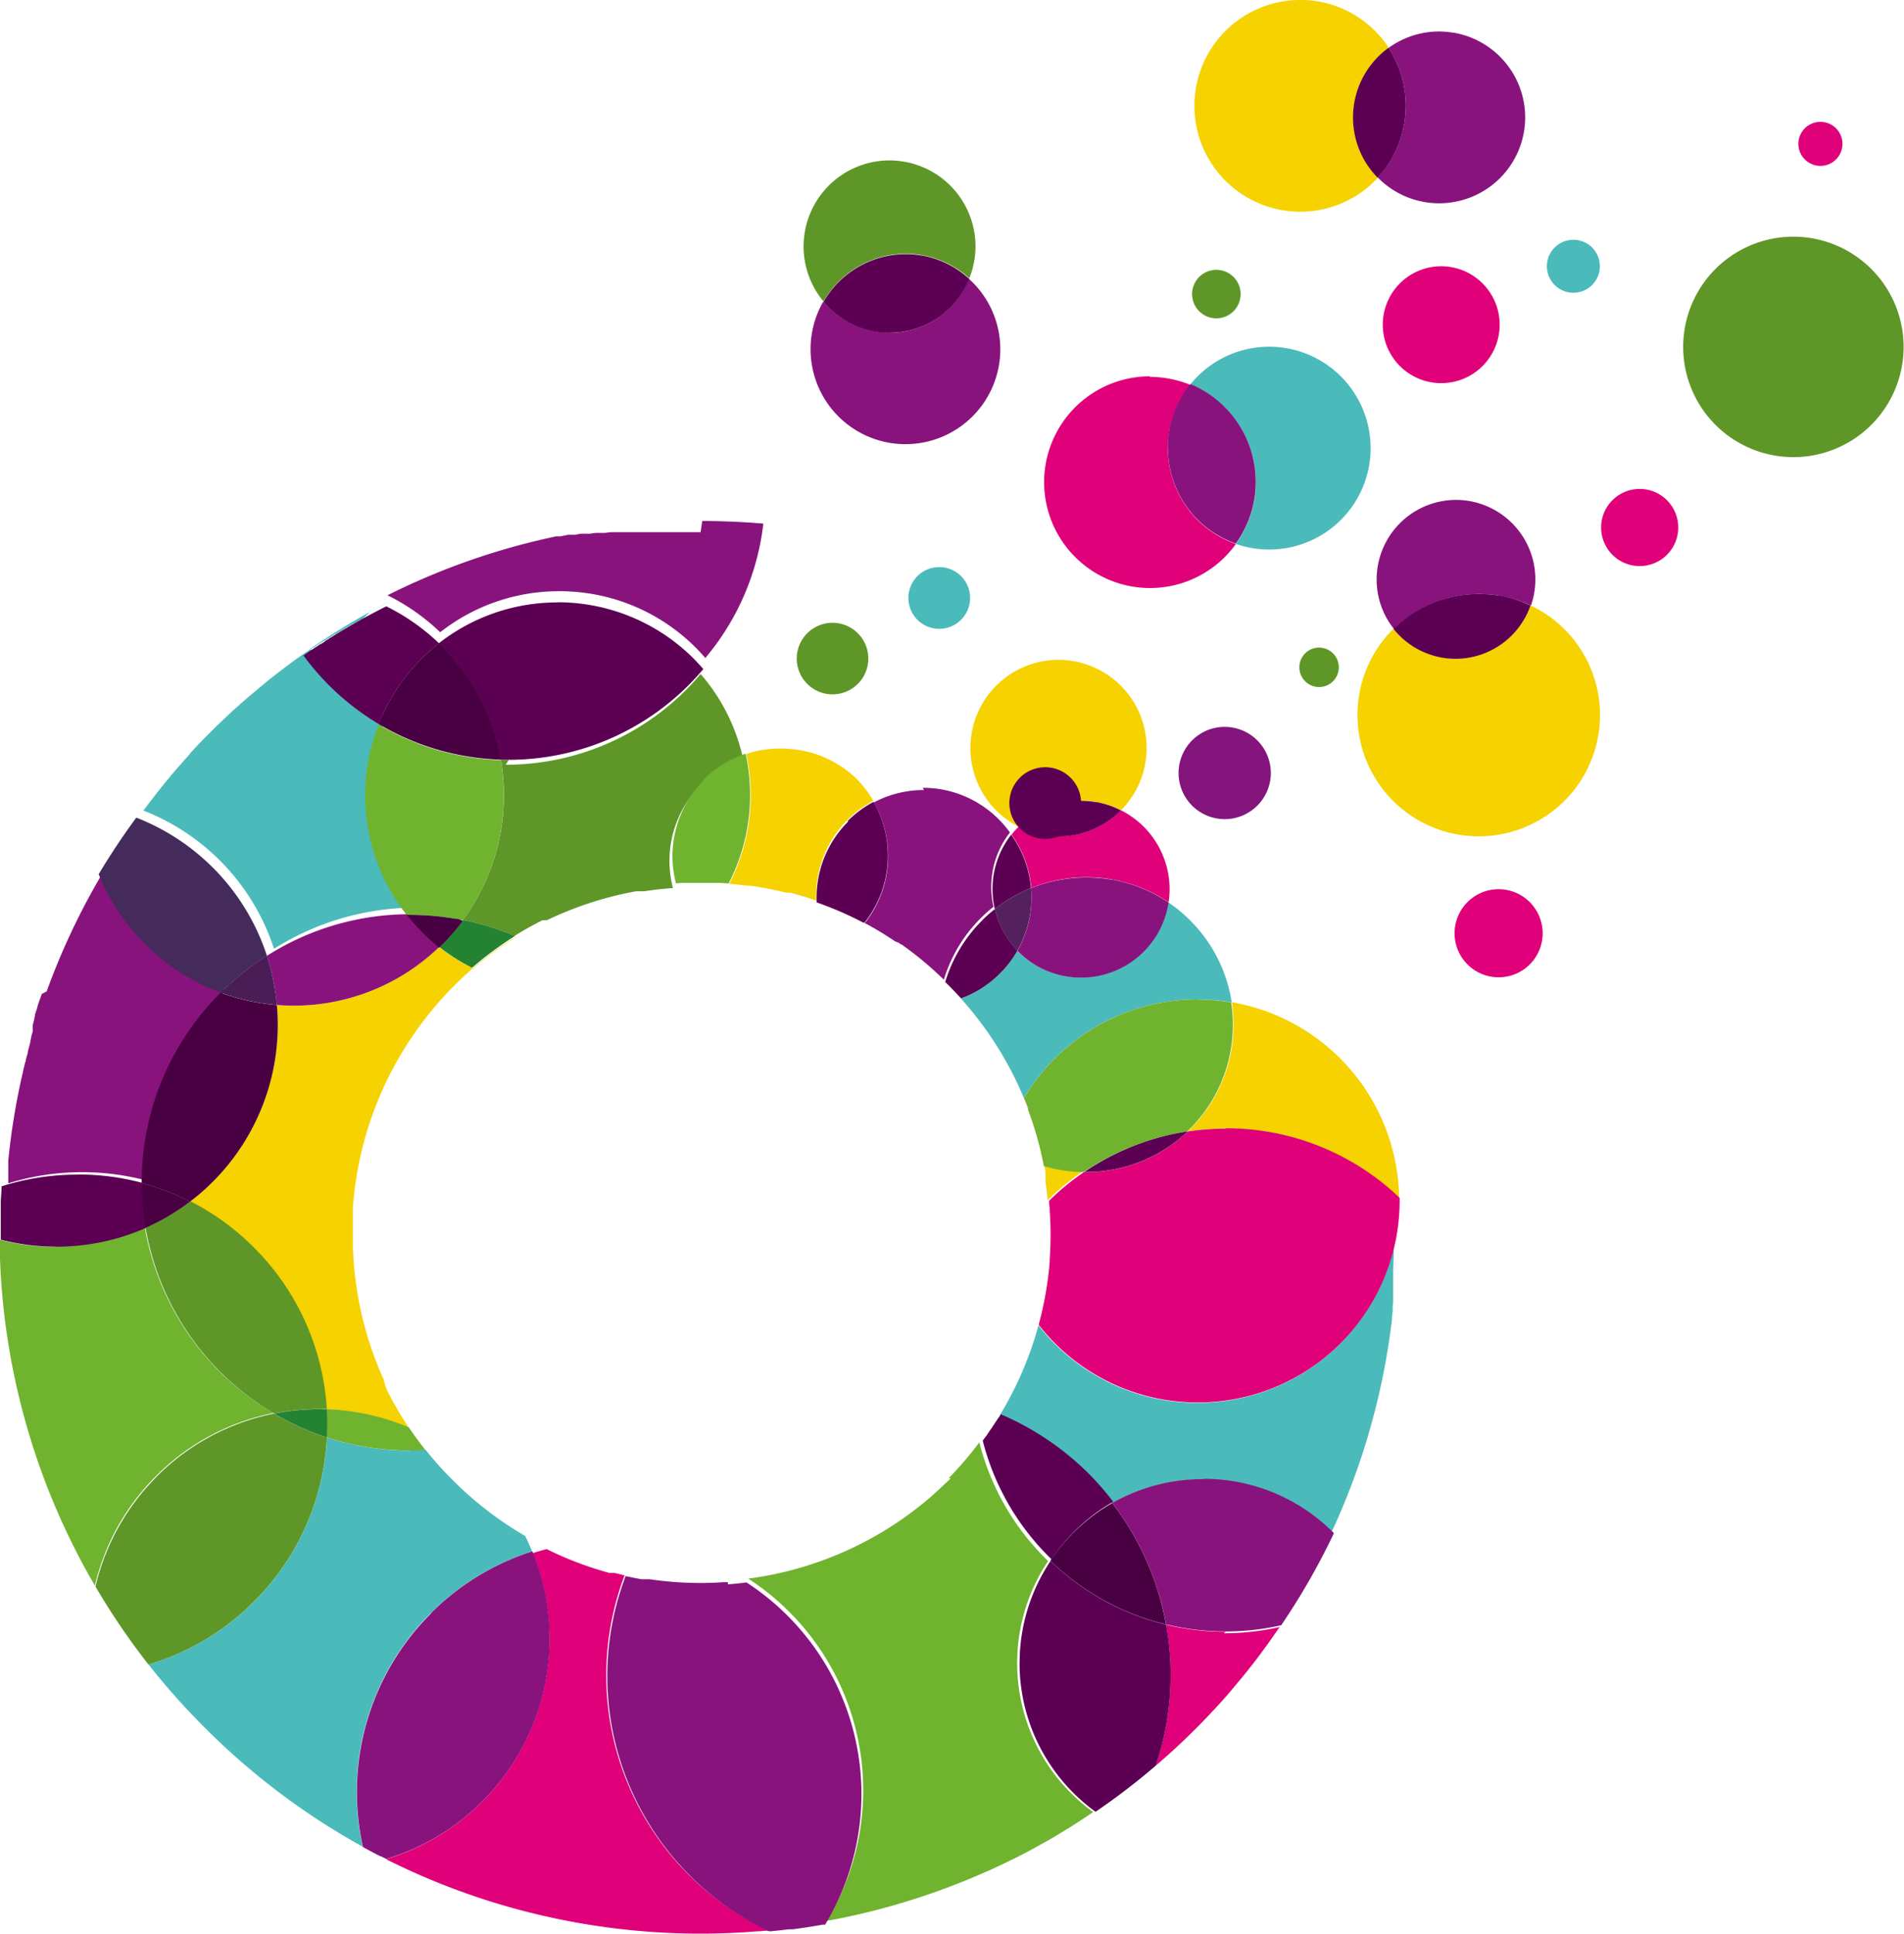 <svg xmlns="http://www.w3.org/2000/svg" xmlns:xlink="http://www.w3.org/1999/xlink" width="23.945" height="24.314" viewBox="0 0 23.945 24.314"><defs><radialGradient id="a" cx="1.5" cy="0.96" r="0.41" gradientTransform="translate(-0.02) scale(1.04 1)" gradientUnits="objectBoundingBox"><stop offset="0" stop-color="#56326b"/><stop offset="0.642" stop-color="#543169"/><stop offset="0.873" stop-color="#4d2e62"/><stop offset="1" stop-color="#452b5b"/></radialGradient><radialGradient id="b" cx="-0.5" cy="1.5" r="0.827" gradientTransform="translate(-0.355) scale(1.71 1)" gradientUnits="objectBoundingBox"><stop offset="0" stop-color="#582160"/><stop offset="0.859" stop-color="#56205e"/><stop offset="1" stop-color="#54205d"/></radialGradient><radialGradient id="c" cx="1.5" cy="0.6" r="0.523" gradientTransform="translate(0.063) scale(0.874 1)" gradientUnits="objectBoundingBox"><stop offset="0" stop-color="#582064"/><stop offset="0.668" stop-color="#561f62"/><stop offset="0.908" stop-color="#4f1e5b"/><stop offset="1" stop-color="#4a1d57"/></radialGradient></defs><path d="M195.167,245.156h-.006a1.14,1.14,0,0,0-.183-.016h0a1.083,1.083,0,0,0-.636.207,1.323,1.323,0,0,1,.217.729h0a1.328,1.328,0,0,1-.352.9h0a1.078,1.078,0,0,0,.772.324h0a1.081,1.081,0,0,0,1.082-1.081h0A1.082,1.082,0,0,0,195.167,245.156Z" transform="translate(-176.88 -244.744)" fill="#89137d" fill-rule="evenodd"/><path d="M207.614,271.092a.485.485,0,1,1-.485-.485A.485.485,0,0,1,207.614,271.092Z" transform="translate(-186.508 -264.459)" fill="#e0007a" fill-rule="evenodd"/><path d="M175.185,288.49h0a1.105,1.105,0,0,1-.787.328h0a1.1,1.1,0,0,1-.5-.121h0a1.192,1.192,0,0,0-.089.1h0a1.342,1.342,0,0,1,.249.67h0a1.858,1.858,0,0,1,.694-.134h0a1.847,1.847,0,0,1,1.032.314h0a1.114,1.114,0,0,0,.013-.166h0A1.113,1.113,0,0,0,175.185,288.49Z" transform="translate(-161.088 -278.302)" fill="#e0007a" fill-rule="evenodd"/><path d="M199.591,293.441a.554.554,0,1,1-.554-.554A.555.555,0,0,1,199.591,293.441Z" transform="translate(-180.19 -281.706)" fill="#e0007a" fill-rule="evenodd"/><path d="M190.344,279.686a.248.248,0,1,1-.248-.248A.248.248,0,0,1,190.344,279.686Z" transform="translate(-173.507 -271.295)" fill="#5e9728" fill-rule="evenodd"/><path d="M195.962,258.946a.735.735,0,1,1-.735-.735A.735.735,0,0,1,195.962,258.946Z" transform="translate(-177.102 -254.863)" fill="#e0007a" fill-rule="evenodd"/><path d="M172.634,280.119h-.012a1.109,1.109,0,0,0-1.1,1.106h0v.007a1.11,1.11,0,0,0,.606.985,1.11,1.11,0,0,1,.788-.327h0a1.106,1.106,0,0,1,.5.12h0a1.108,1.108,0,0,0,.322-.782h0a1.11,1.11,0,0,0-.915-1.092h0a1.142,1.142,0,0,0-.187-.017Z" transform="translate(-159.318 -271.822)" fill="#f5d200" fill-rule="evenodd"/><path d="M175.188,287.977h-.011a1.1,1.1,0,0,0-.188-.016h0a.451.451,0,1,0-.285.448h0a1.109,1.109,0,0,0,.787-.328h0A1.12,1.12,0,0,0,175.188,287.977Z" transform="translate(-161.394 -277.891)" fill="#5c0053" fill-rule="evenodd"/><path d="M184.484,258.7a.305.305,0,1,1-.305-.3A.305.305,0,0,1,184.484,258.7Z" transform="translate(-168.882 -255.007)" fill="#5e9728" fill-rule="evenodd"/><path d="M163.5,252.336H163.5a1.124,1.124,0,0,0-.178-.016h-.01a1.082,1.082,0,0,0-1.076,1.081h0a1.079,1.079,0,0,0,.251.693h0a1.193,1.193,0,0,1,1.033-.6h0a1.188,1.188,0,0,1,.8.308h0a1.075,1.075,0,0,0,.078-.4h0A1.081,1.081,0,0,0,163.5,252.336Z" transform="translate(-152.13 -250.303)" fill="#5e9728" fill-rule="evenodd"/><path d="M218.183,250.449a.277.277,0,1,1-.277-.277A.277.277,0,0,1,218.183,250.449Z" transform="translate(-195.012 -248.64)" fill="#e0007a" fill-rule="evenodd"/><path d="M194.317,277.757a1,1,0,0,1-.781-.376h0a1.519,1.519,0,0,0-.454,1.086h0a1.525,1.525,0,0,0,1.513,1.525h.025a1.525,1.525,0,0,0,1.512-1.525h0a1.525,1.525,0,0,0-.872-1.378h0a1,1,0,0,1-.942.669Z" transform="translate(-176.01 -269.476)" fill="#f5d200" fill-rule="evenodd"/><path d="M204.3,257.071a.333.333,0,1,1-.333-.333A.333.333,0,0,1,204.3,257.071Z" transform="translate(-184.18 -253.723)" fill="#4bbabb" fill-rule="evenodd"/><path d="M162.77,278.508a.45.45,0,1,1-.45-.45A.45.45,0,0,1,162.77,278.508Z" transform="translate(-151.85 -270.227)" fill="#5e9728" fill-rule="evenodd"/><path d="M168.857,275.345a.388.388,0,1,1-.388-.388A.387.387,0,0,1,168.857,275.345Z" transform="translate(-156.657 -267.826)" fill="#4bbabb" fill-rule="evenodd"/><path d="M184.782,262.69h-.019a1.272,1.272,0,0,0-.981.473,1.331,1.331,0,0,1,.822,1.23h0a1.323,1.323,0,0,1-.25.776h0a1.27,1.27,0,0,0,.419.071h0a1.275,1.275,0,0,0,1.275-1.258h0v-.033A1.276,1.276,0,0,0,185,262.71h0a1.272,1.272,0,0,0-.215-.02Z" transform="translate(-168.811 -258.33)" fill="#4bbabb" fill-rule="evenodd"/><path d="M184.279,284.433a.58.58,0,1,1-.58-.581A.58.58,0,0,1,184.279,284.433Z" transform="translate(-168.297 -274.712)" fill="#83157d" fill-rule="evenodd"/><path d="M163.627,259.575a1.079,1.079,0,0,1-.83-.388h0a1.189,1.189,0,0,0-.16.6h0a1.193,1.193,0,0,0,1.193,1.193h0a1.193,1.193,0,0,0,1.193-1.193h0a1.189,1.189,0,0,0-.393-.884h0a1.082,1.082,0,0,1-1,.677Z" transform="translate(-152.443 -255.395)" fill="#89137d" fill-rule="evenodd"/><path d="M164.586,257.553h-.006a1.191,1.191,0,0,0-.2-.017h0a1.193,1.193,0,0,0-1.033.6h0a1.077,1.077,0,0,0,.82.388h.021a1.082,1.082,0,0,0,.992-.676h0A1.187,1.187,0,0,0,164.586,257.553Z" transform="translate(-152.99 -254.34)" fill="#5c0053" fill-rule="evenodd"/><path d="M158.981,285.068h-.007a1.357,1.357,0,0,0-.229-.019h0a1.354,1.354,0,0,0-.429.069,2.428,2.428,0,0,1-.214,1.632h0c.072.006.143.014.215.023h.007l.013,0h0l.018,0h.007a4.577,4.577,0,0,1,.453.088h0l.008,0h0l.012,0h0l.014,0h0l.018,0h0c.11.029.221.063.329.1h0a1.347,1.347,0,0,1,.394-1.015h0a1.344,1.344,0,0,1,.324-.239h0a1.346,1.346,0,0,0-.217-.283h0A1.348,1.348,0,0,0,158.981,285.068Z" transform="translate(-148.931 -275.637)" fill="#f5d200" fill-rule="evenodd"/><path d="M140.84,329.582a2.892,2.892,0,0,1-.63,3.145h0a2.877,2.877,0,0,1-1.207.723h0a8.821,8.821,0,0,0,4.678.906h0l.024,0h0l.106-.009a3.545,3.545,0,0,1-1-.7h0a3.548,3.548,0,0,1-.808-3.766h0l-.126-.03h0l-.012,0h0l-.009,0h0l-.01,0h0l-.016,0h0l-.016,0h0a4.355,4.355,0,0,1-.791-.3h0c-.06.015-.119.033-.178.051Z" transform="translate(-134.148 -310.072)" fill="#e0007a" fill-rule="evenodd"/><path d="M118.212,311.976a2.791,2.791,0,0,1-.7-.088c0,.006,0,.011,0,.017h0a.017.017,0,0,0,0,0h0c0,.008,0,.016,0,.024h0v.006h0c0,.012,0,.024,0,.036h0s0,.009,0,.013h0c0,.005,0,.011,0,.016h0c0,.006,0,.012,0,.017h0v.013h0c0,.009,0,.019,0,.029h0v0h0c0,.011,0,.022,0,.033h0a.04.04,0,0,0,0,.005h0c0,.01,0,.021,0,.031h0v0h0a8.8,8.8,0,0,0,1.193,4.108h0a2.878,2.878,0,0,1,.77-1.379h0a2.878,2.878,0,0,1,1.474-.791h0a3.371,3.371,0,0,1-1.616-2.336,2.8,2.8,0,0,1-1.13.238Z" transform="translate(-117.512 -296.298)" fill="#70b32f" fill-rule="evenodd"/><path d="M143.86,281.78h-.1a2.643,2.643,0,0,1-.476,2.013h0a3.34,3.34,0,0,1,.649.2c.087-.055.176-.106.267-.154h0l.014-.007h0l.013-.007h0l.013-.007h0l.013-.006h0l0,0h0l.012-.006h0l0,0h0l.01-.005h0l0,0h0l.01-.005h0l.006,0h0l.009,0h0l.007,0h0l.007,0h0l.008,0h0l.006,0h0l.009,0h0l0,0h0l.011-.005h0l0,0h0l.012-.005h0a4.4,4.4,0,0,1,1.1-.354h0l.015,0h0l.014,0h0l.012,0h.006l.01,0h.032l.012,0h0q.181-.028.363-.04h0a1.356,1.356,0,0,1,.353-1.3h0a1.355,1.355,0,0,1,.529-.327,2.407,2.407,0,0,0-.534-1.065h0a3.2,3.2,0,0,1-2.451,1.141Z" transform="translate(-137.461 -272.225)" fill="#5e9728" fill-rule="evenodd"/><path d="M155.347,285.681a1.356,1.356,0,0,0-.353,1.3h0l.077-.005h.031c.067,0,.134,0,.2,0h0l.119,0h.018l.042,0h0l.043,0h.032l.1.007h0a2.428,2.428,0,0,0,.214-1.632,1.355,1.355,0,0,0-.529.327Z" transform="translate(-146.493 -275.874)" fill="#70b32f" fill-rule="evenodd"/><path d="M118.186,293.555h0l-.011.03h0l-.032.09h0v0h0l-.009.026h0l0,.005h0l-.008.024h0l0,.007h0l-.009.026h0v0h0l-.01.03h0l0,0h0l-.007.023h0l0,.01h0l-.006.019h0a.082.082,0,0,0,0,.012h0c0,.006,0,.011-.006.017h0a.1.1,0,0,0,0,.012h0l-.007.021h0l0,.008h0l-.009.027h0l0,.013h0s0,.011,0,.016h0l0,.014h0l0,.013h0l0,.016h0l0,.011h0l-.005.018h0v0h0l-.012.04h0l0,.008h0l-.006.019h0l0,.009h0a.178.178,0,0,0-.005.019h0l0,.008h0l-.005.019h0a.041.041,0,0,0,0,.008h0q-.01.034-.019.069h0v0h0l-.006.021h0l0,.007h0l-.006.021h0v.006h0c0,.007,0,.015-.006.021h0v0h0c-.006.025-.013.049-.019.074h0v0h0c0,.008,0,.015-.006.023h0a.028.028,0,0,1,0,0h0l-.006.023h0l-.024.1h0c0,.008,0,.016-.005.025h0v0h0a8.718,8.718,0,0,0-.178,1.089h0v.284a3.155,3.155,0,0,1,.928-.14h0a3.162,3.162,0,0,1,.811.106h0v-.007h0a3.359,3.359,0,0,1,.993-2.388h0a2.639,2.639,0,0,1-.953-.611h0a2.637,2.637,0,0,1-.582-.879,8.76,8.76,0,0,0-.714,1.506Z" transform="translate(-117.66 -281.057)" fill="#89137d" fill-rule="evenodd"/><path d="M118.482,308.773a3.15,3.15,0,0,0-.952.147c0,.062-.007.124-.01.185h0s0,.007,0,.01h0c0,.009,0,.018,0,.027h0c0,.007,0,.015,0,.023h0c0,.006,0,.011,0,.017h0c0,.008,0,.015,0,.023h0v.014h0c0,.011,0,.021,0,.032h0s0,.008,0,.011h0c0,.012,0,.023,0,.035h0a.031.031,0,0,0,0,.007h0c0,.011,0,.022,0,.032h0s0,.005,0,.008h0c0,.012,0,.024,0,.036h0s0,0,0,.008h0c0,.011,0,.023,0,.035h0v0h0c0,.012,0,.024,0,.036h0v.012h0c0,.01,0,.021,0,.031h0s0,.009,0,.014h0c0,.008,0,.016,0,.023h0v.017h0c0,.009,0,.018,0,.026h0s0,.006,0,.009h0a2.794,2.794,0,0,0,.7.088h0a2.8,2.8,0,0,0,1.13-.238h0a3.408,3.408,0,0,1-.048-.564h0q-.13-.034-.262-.058h0a3.2,3.2,0,0,0-.549-.048Z" transform="translate(-117.51 -294.003)" fill="#5c0053" fill-rule="evenodd"/><path d="M166.394,287.367a1.339,1.339,0,0,0-.631.156,1.355,1.355,0,0,1-.114,1.518h0l0,0h0l.01.006h0l.006,0h0l.012.007h0l0,0h0l.014.008h0q.168.092.328.2h0l0,0h0l.012.008h0l.005,0h0l.01.007h0l.007,0h0l.01.007h0l.007,0h0l.009.006h0l.009.006h0l.008.006h0l.01.007h0l.006,0h0l.012.008h0l0,0h0a4.4,4.4,0,0,1,.52.435,1.849,1.849,0,0,1,.464-.774h0a1.808,1.808,0,0,1,.161-.143h0a1.111,1.111,0,0,1-.029-.251h0a1.106,1.106,0,0,1,.235-.683h0a1.344,1.344,0,0,0-.142-.167h0a1.345,1.345,0,0,0-.719-.375h0a1.378,1.378,0,0,0-.236-.02Z" transform="translate(-154.774 -277.433)" fill="#89137d" fill-rule="evenodd"/><path d="M172.766,290.539a1.111,1.111,0,0,0,.029.251,1.859,1.859,0,0,1,.455-.265h0a1.342,1.342,0,0,0-.249-.67h0a1.106,1.106,0,0,0-.235.683Z" transform="translate(-160.284 -279.359)" fill="#5c0053" fill-rule="evenodd"/><path d="M163.363,288.3a1.347,1.347,0,0,0-.394,1.015h0a4.4,4.4,0,0,1,.574.248h0l0,0h0l.013.007h0l.009,0h0l.005,0h0a1.355,1.355,0,0,0,.114-1.519,1.344,1.344,0,0,0-.324.239Z" transform="translate(-152.698 -277.968)" fill="#5c0053" fill-rule="evenodd"/><path d="M129.061,323.566a3.354,3.354,0,0,1-1.039-.164h0a3.13,3.13,0,0,1-.917,2.063h0a3.126,3.126,0,0,1-1.327.792h0a8.964,8.964,0,0,0,.713.8h0a8.809,8.809,0,0,0,1.981,1.491,3.17,3.17,0,0,1,.853-2.935h0a3.16,3.16,0,0,1,1.277-.779c-.027-.065-.056-.13-.087-.193h0a4.417,4.417,0,0,1-.909-.7h0l-.022-.022h0l-.007-.007h0l-.014-.015h0l-.008-.008h0l-.014-.014h0l-.008-.008h0l-.014-.015h0l-.007-.007h0l-.015-.016h0l-.006-.006h0c-.08-.086-.157-.175-.229-.267h0c-.066,0-.133.006-.2.006Z" transform="translate(-123.91 -305.327)" fill="#4bbabb" fill-rule="evenodd"/><path d="M138.3,330.537a3.17,3.17,0,0,0-.853,2.935h0c.072.04.145.079.218.116h0l.006,0h0l.021.01h0l.048.024a2.878,2.878,0,0,0,1.207-.723h0a2.892,2.892,0,0,0,.63-3.145h0a3.162,3.162,0,0,0-1.277.779Z" transform="translate(-132.882 -310.247)" fill="#89137d" fill-rule="evenodd"/><path d="M123.6,322.869a2.877,2.877,0,0,0-.771,1.383h0a8.777,8.777,0,0,0,.666.98,3.126,3.126,0,0,0,1.327-.792h0a3.13,3.13,0,0,0,.917-2.063h0a3.344,3.344,0,0,1-.666-.3h0a2.878,2.878,0,0,0-1.474.791Z" transform="translate(-121.628 -304.302)" fill="#5e9728" fill-rule="evenodd"/><path d="M178.182,310.126a2.537,2.537,0,0,1-2.537,2.537h0a2.532,2.532,0,0,1-2-.974h0a4.4,4.4,0,0,0,.137-.757h0a4.4,4.4,0,0,1-.628,1.894h0a3.532,3.532,0,0,1,1.113.754h0a3.55,3.55,0,0,1,.3.346h0a2.3,2.3,0,0,1,1.146-.3h0a2.3,2.3,0,0,1,1.64.682h0a8.814,8.814,0,0,1-.663,1.158h0a8.682,8.682,0,0,0,.5-.837h0v0h0l.011-.02h0l0,0h0l.011-.02h0v0h0l.024-.047h0v0h0l.01-.02h0l0,0h0l.009-.018h0l0-.007h0l.009-.018h0l0-.005h0l.011-.022h0l0,0h0l.009-.018h0l0-.009h0l.006-.013h0l0-.01h0l.006-.012h0l.006-.011h0a.114.114,0,0,1,0-.011h0s0-.008.006-.012h0l0,0h0l.015-.031h0l0-.007h0l.007-.014h0l0-.008h0l.007-.014h0l0-.007h0l.007-.016h0l0,0h0l.026-.055h0v0h0l.008-.018h0v0h0l.008-.018h0v0h0l.044-.1h0a8.794,8.794,0,0,0,.661-2.458h0c0-.007,0-.014,0-.021h0c0-.027.006-.056.009-.084h0v0h0c0-.006,0-.012,0-.018h0a.045.045,0,0,1,0-.005h0c0-.006,0-.012,0-.018h0v0h0c0-.02,0-.04.006-.06h0v0h0s0-.011,0-.016h0v-.009h0s0-.01,0-.015h0a.087.087,0,0,0,0-.009h0v-.014h0s0-.007,0-.009h0c0-.01,0-.021,0-.031h0v-.006h0s0-.009,0-.012h0s0-.008,0-.012h0a.11.11,0,0,0,0-.012h0s0-.008,0-.012h0v-.012h0s0-.008,0-.012h0v-.011h0c0-.005,0-.011,0-.016h0s0-.007,0-.01h0v-.022h0s0-.005,0-.008h0c0-.006,0-.011,0-.017h0s0-.006,0-.008h0c0-.006,0-.012,0-.017h0v-.008h0v-.018h0a.029.029,0,0,1,0-.006h0c0-.017,0-.034,0-.051h0v0h0c0-.007,0-.014,0-.022h0v-.006h0c0-.007,0-.013,0-.02h0v0h0q.018-.408,0-.815h0l-.016-.015h0c0,.012,0,.024,0,.036Zm-4.4.008s0-.011,0-.015h0c0,.028,0,.057.007.085h0c0-.007,0-.014,0-.021h0c0-.016,0-.032,0-.049Zm.006.078h0Zm0,0v0h0s0,.007,0,.01h0a.036.036,0,0,1,0-.006Zm0,.028h0Zm0,.621h0Zm0,0h0Zm0,.021v0h0v0Zm0,.029c0-.005,0-.011,0-.016h0c0,.005,0,.011,0,.016Zm0,.017h0c0-.005,0-.011,0-.017h0C173.785,310.921,173.784,310.926,173.784,310.932Z" transform="translate(-160.585 -295.023)" fill="#4bbabb" fill-rule="evenodd"/><path d="M161.637,324.116l-.007.007h0l-.009.009h0l-.017.016h0l-.015.015h0l0,0h0l-.012.011h0l0,0h0l-.016.015h0l-.015.014h0l0,0h0l-.013.012h0l0,0h0l-.016.015h0l-.016.015h0l0,0h0l-.015.014h0l-.033.031h0l0,0h0l-.05.045h0l-.052.045h0a4.384,4.384,0,0,1-2.263,1,3.169,3.169,0,0,1,.516.418h0a3.174,3.174,0,0,1,.473,3.885l.07-.013h0l.034-.006h0l.031-.006h0l.03-.006h0l.031-.006h0l.032-.007h0a8.81,8.81,0,0,0,1.705-.543h0l.032-.014h0l.032-.014h0l.033-.014h0c.077-.035.153-.07.229-.107h0l.03-.015h0l.03-.014h0l0,0h0l.029-.014h0l.03-.015h0c.064-.033.129-.066.193-.1h0l.031-.017h0l0,0h0l.028-.016h0l.028-.016h0l0,0h0l.029-.016h0l.031-.017h0q.1-.054.19-.11h0l.03-.018h0l.029-.018h0l.029-.018h0l.031-.018h0a8.747,8.747,0,0,0,1.079-.79h0a8.756,8.756,0,0,1-.757.58h0a2.308,2.308,0,0,1-.956-1.872h0a2.3,2.3,0,0,1,.389-1.284h0l-.035-.035h0a3.147,3.147,0,0,1-.83-1.457h0a4.411,4.411,0,0,1-.387.452Z" transform="translate(-149.678 -305.53)" fill="#70b32f" fill-rule="evenodd"/><path d="M152.809,331.153h-.062q-.14.01-.281.01h0a4.4,4.4,0,0,1-.638-.047h0l-.014,0H151.8l-.019,0h0l-.011,0h-.009l-.017,0h0l-.021,0h0q-.1-.018-.2-.04h0a3.547,3.547,0,0,0,.808,3.766h0a3.531,3.531,0,0,0,.992.7h.03c.072-.007.144-.015.215-.024h.012l.013,0h0l.027,0h0q.191-.025.382-.059h0l.023,0h.007a3.175,3.175,0,0,0-.473-3.885h0a3.168,3.168,0,0,0-.516-.418h0c-.077.01-.155.018-.233.024Z" transform="translate(-143.655 -311.258)" fill="#89137d" fill-rule="evenodd"/><path d="M172.368,322.229l0,0h0l-.009.014h0l-.007.011h0l-.005.008h0l-.01.015h0l0,0h0c-.026.04-.053.081-.081.12h0v0h0l-.012.018h0l0,0h0l-.012.018h0l0,0h0c0,.007-.008.012-.013.018h0v0h0l-.044.06h0a3.147,3.147,0,0,0,.83,1.457h0l.035.035h0a2.317,2.317,0,0,1,.776-.723,3.56,3.56,0,0,0-.3-.346h0a3.534,3.534,0,0,0-1.113-.754l-.019.03Z" transform="translate(-159.816 -304.396)" fill="#5c0053" fill-rule="evenodd"/><path d="M127.942,277.307h0l-.026.014h0l-.007,0h0l-.025.014h0l0,0h0l-.049.028h0l-.006,0h0l-.021.012h0l-.013.007h0l-.019.011h0l-.015.009h0l-.018.01h0l-.03.018h0l-.014.008h0l-.019.012h0l-.015.009h0l-.02.012h0l-.014.008h0l-.032.02h0l-.007,0h0l-.027.017h0l-.011.007h0l-.024.015h0l-.01.007h0l-.03.018h0l0,0h0l-.034.022h0l-.006,0h0l-.028.018h0l-.008.005h0l-.03.019h0l0,0h0l-.035.023h0l-.032.022h0l-.007,0h0l-.029.019h0l0,0h0l-.069.047h0l0,0h0l-.031.021h0l0,0h0l-.07.049h0l-.033.024h0l0,0h0l-.1.075h0l0,0h0l-.033.025h0l-.07.053h0l-.033.025h0l0,0h0l-.1.08h0l0,0h0l-.1.083h0l-.032.027h0l0,0h0l-.067.056h0l-.032.027h0l0,0h0l-.1.086h0l0,0h0l-.03.027h0l0,0h0l-.065.058h0l0,0h0l-.028.026h0l0,0h0l-.063.059h0l0,0h0l-.027.025h0l-.007.007h0l-.026.025h0l0,0h0l-.031.03h0l0,0h0l-.027.026h0l-.008.008h0l-.023.022h0l-.008.008h0l-.029.029h0l-.026.026h0l-.008.008h0l-.021.021h0l-.009.009h0l-.021.021h0l-.011.011h0l-.015.016h0l-.016.016h0l-.015.016h0l-.014.014h0l-.011.011h0l-.024.026h0l-.009.01h0l-.015.016h0l-.008.009h0l-.051.055h0l0,.005h0l-.053.059h0l0,0h0l-.054.061h0l0,0h0l-.054.061h0l0,0h0l-.051.059h0l-.005.006h0l-.046.056h0l-.009.011h0l-.012.015h0l-.016.019h0l-.013.016h0l-.014.017h0l-.008.011h0l-.023.027h0l-.024.03h0l0,0h0q-.1.128-.2.26a2.793,2.793,0,0,1,.963.629h0a2.781,2.781,0,0,1,.68,1.109,3.353,3.353,0,0,1,1.758-.517h0a2.427,2.427,0,0,1-.352-2.394h0a3.216,3.216,0,0,1-.947-.862h0a8.826,8.826,0,0,1,1.042-.618h0c-.1.049-.2.1-.294.155Z" transform="translate(-123.38 -269.525)" fill="#4bbabb" fill-rule="evenodd"/><path d="M138.362,286.1h.037a3.419,3.419,0,0,1,.671.067h0a2.643,2.643,0,0,0,.476-2.013h0a3.191,3.191,0,0,1-1.536-.448,2.427,2.427,0,0,0,.352,2.394Z" transform="translate(-133.248 -274.596)" fill="#70b32f" fill-rule="evenodd"/><path d="M123,289.611a2.637,2.637,0,0,0,.582.879h0a2.638,2.638,0,0,0,.953.611,3.377,3.377,0,0,1,.581-.463,2.781,2.781,0,0,0-.68-1.109h0a2.793,2.793,0,0,0-.963-.629h0c-.17.231-.328.469-.473.711Z" transform="translate(-121.759 -278.619)" fill-rule="evenodd" fill="url(#a)"/><path d="M172.059,296.933h0a4.383,4.383,0,0,0-.2-.711h0a4.394,4.394,0,0,1,.2.711Zm.458-2.371a1.108,1.108,0,0,1-.8-.338h0a1.336,1.336,0,0,1-.22.288h0a1.34,1.34,0,0,1-.49.314,4.392,4.392,0,0,1,.793,1.253h0a2.535,2.535,0,0,1,2.181-1.241h0a2.562,2.562,0,0,1,.432.037h0a1.845,1.845,0,0,0-.521-1.029h0a1.867,1.867,0,0,0-.277-.229h0a1.111,1.111,0,0,1-1.1.945Zm-.662,1.65,0-.008h0Z" transform="translate(-158.923 -282.271)" fill="#4bbabb" fill-rule="evenodd"/><path d="M175.341,292.255h-.01a1.866,1.866,0,0,0-.313-.026h0a1.859,1.859,0,0,0-.694.134h0a1.357,1.357,0,0,1-.171.787h0a1.108,1.108,0,0,0,.8.338h0a1.111,1.111,0,0,0,1.1-.945h0A1.849,1.849,0,0,0,175.341,292.255Z" transform="translate(-161.357 -281.195)" fill="#89137d" fill-rule="evenodd"/><path d="M170.593,294.137a1.848,1.848,0,0,0-.464.774h0l.04.039h0c.055.055.108.11.159.167a1.341,1.341,0,0,0,.49-.314h0a1.338,1.338,0,0,0,.22-.288,1.108,1.108,0,0,1-.284-.522h0a1.813,1.813,0,0,0-.161.143Z" transform="translate(-158.242 -282.563)" fill="#5c0053" fill-rule="evenodd"/><path d="M172.894,293.085a1.108,1.108,0,0,0,.284.522,1.357,1.357,0,0,0,.171-.787h0A1.857,1.857,0,0,0,172.894,293.085Z" transform="translate(-160.383 -281.654)" fill-rule="evenodd" fill="url(#b)"/><path d="M182.728,333.911a3.19,3.19,0,0,1-.748-.089,3.558,3.558,0,0,1-.13,1.774h0a8.873,8.873,0,0,0,.846-.828h0l.048-.054h0l0,0h0l.047-.055h0v0h0l.022-.026h0v0h0l.046-.055h0l0,0h0l.046-.055h0v0h0l.022-.026h0l0,0h0l.045-.055h0l0,0h0l.045-.056h0l0,0h0l.021-.027h0l.045-.057h0l0,0h0c.113-.146.222-.3.326-.45a3.181,3.181,0,0,1-.7.078Z" transform="translate(-167.316 -313.393)" fill="#e0007a" fill-rule="evenodd"/><path d="M180.572,325.725a2.3,2.3,0,0,0-1.146.3h0a3.52,3.52,0,0,1,.678,1.526h0a3.192,3.192,0,0,0,.748.089h0a3.177,3.177,0,0,0,.7-.078h0a8.815,8.815,0,0,0,.663-1.158,2.309,2.309,0,0,0-1.236-.648h0a2.333,2.333,0,0,0-.4-.035Z" transform="translate(-165.439 -307.126)" fill="#89137d" fill-rule="evenodd"/><path d="M174.269,331.554a2.308,2.308,0,0,0,.956,1.872,8.751,8.751,0,0,0,.757-.58h0a3.558,3.558,0,0,0,.13-1.774h0a3.146,3.146,0,0,1-1.453-.8h0a2.3,2.3,0,0,0-.389,1.284Z" transform="translate(-161.447 -310.644)" fill="#5c0053" fill-rule="evenodd"/><path d="M175.992,327.791a3.148,3.148,0,0,0,1.453.8,3.519,3.519,0,0,0-.677-1.526h0a2.318,2.318,0,0,0-.776.723Z" transform="translate(-162.781 -308.165)" fill="#480042" fill-rule="evenodd"/><path d="M142.965,273.016h-.57l-.043,0h-.131l-.018,0h0l-.043,0h-.013l-.017,0h-.013l-.017,0h-.013l-.017,0h-.013l-.017,0h-.012l-.018,0H142l-.04,0h-.011l-.019,0h-.011l-.018,0h-.011l-.018,0h0l-.012,0h0l-.018,0h-.011l-.066.009h-.009l-.019,0h0l-.011,0h0l-.018,0h0l-.011,0h0l-.018,0h-.011l-.019,0h-.01l-.065.01h0l-.011,0h0l-.017,0h0l-.012,0h0l-.018,0h0l-.011,0h0l-.019,0h0l-.009,0h0l-.02,0h0l-.074.014h0l-.022,0h-.007l-.021,0h-.007l-.022,0h-.006l-.1.02h0l-.022,0h-.006l-.022,0h-.005l-.023.005h0l-.13.029h0l-.026.006h0a8.792,8.792,0,0,0-1.937.7,2.657,2.657,0,0,1,.663.465,2.415,2.415,0,0,1,1.5-.516h0a2.416,2.416,0,0,1,1.714.71h0c.042.042.082.085.12.13h0a3.191,3.191,0,0,0,.73-1.69h0q-.38-.032-.769-.033Z" transform="translate(-134.154 -266.324)" fill="#89137d" fill-rule="evenodd"/><path d="M143.443,276.924a2.415,2.415,0,0,0-1.5.516l.041.04h0a2.633,2.633,0,0,1,.737,1.423h.1a3.2,3.2,0,0,0,2.451-1.141h0c-.038-.045-.079-.087-.12-.13h0a2.414,2.414,0,0,0-1.291-.673h0a2.437,2.437,0,0,0-.423-.037Z" transform="translate(-136.427 -269.349)" fill="#5c0053" fill-rule="evenodd"/><path d="M134.671,277.589l-.01.007h0l-.015.01h0l-.026.017h0l-.006,0h0l-.027.018h0c-.063.041-.126.083-.188.126a3.215,3.215,0,0,0,.947.862,2.424,2.424,0,0,1,.54-.822h0a2.431,2.431,0,0,1,.218-.193h0a2.656,2.656,0,0,0-.663-.465h0q-.4.2-.769.437Z" transform="translate(-130.583 -269.525)" fill="#5c0053" fill-rule="evenodd"/><path d="M139.131,279.4a2.426,2.426,0,0,0-.54.822,3.19,3.19,0,0,0,1.536.448h0a2.633,2.633,0,0,0-.737-1.423h0l-.041-.04h0a2.435,2.435,0,0,0-.218.193Z" transform="translate(-133.829 -271.118)" fill="#480042" fill-rule="evenodd"/><path d="M131.637,295.887a2.435,2.435,0,0,1-.41-.26h0a2.632,2.632,0,0,1-1.831.737h0c-.07,0-.14,0-.21-.008h0a2.789,2.789,0,0,1-.807,2.224h0a2.744,2.744,0,0,1-.284.248h0a3.138,3.138,0,0,1,.8.583h0a3.134,3.134,0,0,1,.915,2.03h0a2.9,2.9,0,0,1,1.034.227h0c.065.1.134.193.208.285h0a4.39,4.39,0,0,1-.445-.685h0v0h0l-.01-.019h0v0h0l-.009-.018h0l0,0h0l-.009-.017h0l0,0h0l-.008-.015h0l0-.006h0l-.008-.016h0l0-.006h0l-.008-.015h0l0-.006h0l-.007-.015h0l0-.006h0a.138.138,0,0,1-.007-.014h0l0-.007h0l-.006-.013h0l0-.008h0a.083.083,0,0,1,0-.011h0l-.005-.011h0l0,0h0l-.034-.077h0v0h0a.2.2,0,0,1-.008-.019h0v0h0l-.008-.018h0v0h0l-.008-.019h0l-.008-.02h0l-.008-.02h0a4.383,4.383,0,0,1-.313-1.5h0c0-.008,0-.016,0-.024h0c0-.007,0-.016,0-.023h0c0-.008,0-.015,0-.023h0c0-.007,0-.015,0-.023h0c0-.008,0-.016,0-.023h0v-.024h0V299.2h0v-.007h0c0-.008,0-.016,0-.024h0v-.005h0c0-.006,0-.013,0-.019h0v-.009h0c0-.007,0-.015,0-.023h0V299.1h0c0-.005,0-.01,0-.015h0s0-.007,0-.011h0c0-.007,0-.013,0-.02h0s0-.008,0-.012h0a.093.093,0,0,1,0-.011h0c0-.006,0-.012,0-.019h0a.124.124,0,0,1,0-.013h0s0-.009,0-.014h0s0-.006,0-.009h0c0-.009,0-.018,0-.026h0v-.005h0c0-.006,0-.011,0-.017h0v0h0c0-.01,0-.022,0-.032h0v0h0a4.4,4.4,0,0,1,1.939-3.33h0l.027-.018h0l.013-.009h0l0,0h0l.021-.014h0l.007,0h0l.011-.007h0l.009-.006h0l.015-.01h0l.006,0h0a4.435,4.435,0,0,0-.539.4Z" transform="translate(-125.705 -283.719)" fill="#f5d200" fill-rule="evenodd"/><path d="M125.613,310.6a3.371,3.371,0,0,0,1.616,2.336,2.916,2.916,0,0,1,.57-.057h.093a3.134,3.134,0,0,0-.915-2.029h0a3.136,3.136,0,0,0-.8-.583h0a2.747,2.747,0,0,1-.561.332Z" transform="translate(-123.782 -295.162)" fill="#5e9728" fill-rule="evenodd"/><path d="M142,294.9l-.038.038a2.436,2.436,0,0,0,.41.26h0a4.426,4.426,0,0,1,.539-.4h0a3.335,3.335,0,0,0-.649-.2,2.655,2.655,0,0,1-.261.3Z" transform="translate(-136.435 -283.029)" fill="#248332" fill-rule="evenodd"/><path d="M125.4,301.031v.007h0a3.112,3.112,0,0,1,.609.232,2.739,2.739,0,0,0,.284-.248h0a2.789,2.789,0,0,0,.807-2.224h0a2.656,2.656,0,0,1-.707-.155h0a3.359,3.359,0,0,0-.993,2.388Z" transform="translate(-123.618 -286.161)" fill="#480042" fill-rule="evenodd"/><path d="M125.449,309.806a2.745,2.745,0,0,0,.561-.332,3.111,3.111,0,0,0-.609-.232h0A3.41,3.41,0,0,0,125.449,309.806Z" transform="translate(-123.618 -294.366)" fill="#480042" fill-rule="evenodd"/><path d="M135.705,321.834a3.193,3.193,0,0,1,0,.354h0a3.355,3.355,0,0,0,1.039.164h0c.068,0,.135,0,.2-.006h0c-.074-.093-.143-.188-.208-.285h0a2.914,2.914,0,0,0-.623-.184h0A2.908,2.908,0,0,0,135.705,321.834Z" transform="translate(-131.595 -304.114)" fill="#70b32f" fill-rule="evenodd"/><path d="M133.337,321.828a2.923,2.923,0,0,0-.57.056,3.344,3.344,0,0,0,.665.3h0a3.2,3.2,0,0,0,0-.354Z" transform="translate(-129.32 -304.109)" fill="#248332" fill-rule="evenodd"/><path d="M132.366,294.819a2.784,2.784,0,0,1,.126.618c.07.005.139.008.21.008h0a2.632,2.632,0,0,0,1.831-.737h0a2.5,2.5,0,0,1-.22-.2h0a2.442,2.442,0,0,1-.189-.212h0A3.353,3.353,0,0,0,132.366,294.819Z" transform="translate(-129.01 -282.8)" fill="#89137d" fill-rule="evenodd"/><path d="M140.789,294.353h-.012l-.009,0a3.453,3.453,0,0,0-.582-.05h-.038a2.45,2.45,0,0,0,.189.212h0a2.509,2.509,0,0,0,.22.2h0l.038-.038h0a2.647,2.647,0,0,0,.261-.3h0Z" transform="translate(-135.034 -282.799)" fill="#480042" fill-rule="evenodd"/><path d="M129.794,297.055a2.651,2.651,0,0,0,.707.155h0a2.784,2.784,0,0,0-.126-.618h0A3.378,3.378,0,0,0,129.794,297.055Z" transform="translate(-127.019 -284.574)" fill-rule="evenodd" fill="url(#c)"/><path d="M177.132,299.182a1.846,1.846,0,0,1-.521,1.591h0l-.034.033h0a3.206,3.206,0,0,1,.476-.036h0a3.152,3.152,0,0,1,2.184.875,2.537,2.537,0,0,0-2.093-2.462h0l-.012,0Zm-2.613,1.2,0,.009h0c.016.038.031.077.047.116h0c-.016-.042-.033-.084-.05-.126h0Zm.057.143,0-.01h0l0,.01Zm.2.711c0,.023.009.047.013.07h0c0,.007,0,.014,0,.021h0s0,0,0,.006h0l0,.017h0s0,.007,0,.01h0l0,.015h0s0,.007,0,.012h0s0,.009,0,.014h0l0,.012h0s0,.009,0,.013h0l0,.012h0q.017.114.028.232h0a3.15,3.15,0,0,1,.438-.36h0a1.85,1.85,0,0,1-.5-.075Zm.069.527a.038.038,0,0,0,0-.007h0a.038.038,0,0,1,0,.007Zm0,.029c0-.006,0-.012,0-.018h0c0,.006,0,.011,0,.018Zm0,.042c0-.013,0-.026,0-.038h0c0,.013,0,.026,0,.038Zm0,0v0h0v0Zm0,.016v-.016h0v.016Zm0,.006a.047.047,0,0,0,0-.006h0a.047.047,0,0,1,0,.006Zm0,.011a.087.087,0,0,0,0-.011h0a.087.087,0,0,1,0,.011Zm0,.012s0-.008,0-.012h0s0,.008,0,.012Zm0,0v0h0v0Zm0,.117c0-.039,0-.078,0-.117h0c0,.039,0,.078,0,.117Zm0,0h0Zm0,.013s0-.009,0-.013h0s0,.009,0,.013Zm0,.05c0-.016,0-.033,0-.05h0v.05Zm0,.013v0h0c0-.006,0-.012,0-.017h0s0,.009,0,.013Zm0,.011v-.006h0v.006Zm0,.016v0h0q0,.1-.005.2h0c0-.073.006-.144.006-.216h0c0,.005,0,.011,0,.016Zm-.006.2h0Zm0,.028v-.028h0v.028Zm0,.02c0-.007,0-.013,0-.02h0c0,.007,0,.013,0,.02Zm0,0h0Zm0,.018a.157.157,0,0,0,0-.018h0a.157.157,0,0,1,0,.018Zm0,0v0h0v0Zm0,.015s0-.01,0-.015h0c0,.005,0,.011,0,.015Zm0,.005v-.005h0v.005Zm0,.02c0-.007,0-.013,0-.02h0c0,.007,0,.014,0,.02Zm0,.02v-.019h0v.019Zm0,.014v0h0Z" transform="translate(-161.641 -286.579)" fill="#f5d200" fill-rule="evenodd"/><path d="M177.681,306.215a3.21,3.21,0,0,0-.476.036h0a1.845,1.845,0,0,1-1.276.51H175.9a3.164,3.164,0,0,0-.438.36c0,.028,0,.056.007.085h0a.043.043,0,0,1,0,.007h0s0,.007,0,.011h0c0,.006,0,.012,0,.018h0v0h0a4.364,4.364,0,0,1,0,.62h0v0h0v.019h0s0,.007,0,.011h0v0h0a4.393,4.393,0,0,1-.136.779h0l0,.007h0v.006h0a2.531,2.531,0,0,0,2,.974h0a2.537,2.537,0,0,0,2.537-2.537h0c0-.012,0-.024,0-.036h0a3.146,3.146,0,0,0-1.633-.827h0a3.163,3.163,0,0,0-.552-.048Z" transform="translate(-162.268 -292.023)" fill="#e0007a" fill-rule="evenodd"/><path d="M176.7,299.02a2.535,2.535,0,0,0-2.181,1.241c.017.042.034.083.05.126h0l0,.008h0l0,.01h0a4.385,4.385,0,0,1,.2.711h0a1.851,1.851,0,0,0,.5.075h0a3.152,3.152,0,0,1,1.3-.509h0l.034-.033h0a1.847,1.847,0,0,0,.521-1.591h0a2.565,2.565,0,0,0-.432-.037Z" transform="translate(-161.641 -286.453)" fill="#70b32f" fill-rule="evenodd"/><path d="M177.873,306.882h.025a1.846,1.846,0,0,0,1.276-.51A3.15,3.15,0,0,0,177.873,306.882Z" transform="translate(-164.237 -292.145)" fill="#5c0053" fill-rule="evenodd"/><path d="M214,257.951a1.386,1.386,0,1,1-1.386-1.386A1.387,1.387,0,0,1,214,257.951Z" transform="translate(-190.06 -253.589)" fill="#5e9728" fill-rule="evenodd"/><path d="M195.3,271.228H195.3a.97.97,0,0,0-.152-.014h-.029a1,1,0,0,0-.983,1h0a.992.992,0,0,0,.217.622h0a1.52,1.52,0,0,1,1.07-.439h0a1.518,1.518,0,0,1,.653.146h0a.994.994,0,0,0,.056-.329h0A1,1,0,0,0,195.3,271.228Z" transform="translate(-176.823 -264.928)" fill="#89137d" fill-rule="evenodd"/><path d="M196.436,276.464h-.014a1.533,1.533,0,0,0-.241-.021h-.037a1.518,1.518,0,0,0-1.052.439,1,1,0,0,0,.77.376h.021a1,1,0,0,0,.932-.669h0A1.493,1.493,0,0,0,196.436,276.464Z" transform="translate(-177.567 -268.974)" fill="#5c0053" fill-rule="evenodd"/><path d="M176.967,264.338a1.331,1.331,0,0,0-1.331,1.32h0v.02A1.332,1.332,0,0,0,176.953,267h.027a1.329,1.329,0,0,0,1.068-.554h0a1.276,1.276,0,0,1-.856-1.2h0a1.267,1.267,0,0,1,.284-.8h0a1.293,1.293,0,0,0-.277-.08h0a1.341,1.341,0,0,0-.232-.021Z" transform="translate(-162.505 -259.606)" fill="#e0007a" fill-rule="evenodd"/><path d="M182.526,265.587a1.275,1.275,0,0,0,.855,1.2h0a1.323,1.323,0,0,0,.25-.776h0a1.331,1.331,0,0,0-.822-1.23,1.268,1.268,0,0,0-.284.8Z" transform="translate(-167.839 -259.952)" fill="#89137d" fill-rule="evenodd"/><path d="M185.333,243.391H185.3a1.331,1.331,0,0,0-1.312,1.316h0v.03a1.331,1.331,0,0,0,1.321,1.316h.021a1.329,1.329,0,0,0,.967-.429h0a1.076,1.076,0,0,1-.31-.757h0a1.08,1.08,0,0,1,.445-.875h0a1.332,1.332,0,0,0-.881-.582h0a1.37,1.37,0,0,0-.215-.02Z" transform="translate(-168.967 -243.391)" fill="#f5d200" fill-rule="evenodd"/><path d="M193.278,246.055a1.081,1.081,0,0,0-.445.861h0v.029a1.078,1.078,0,0,0,.31.743,1.331,1.331,0,0,0,.353-.9h0v-.009a1.324,1.324,0,0,0-.217-.724Z" transform="translate(-175.817 -245.453)" fill="#5c0053" fill-rule="evenodd"/></svg>